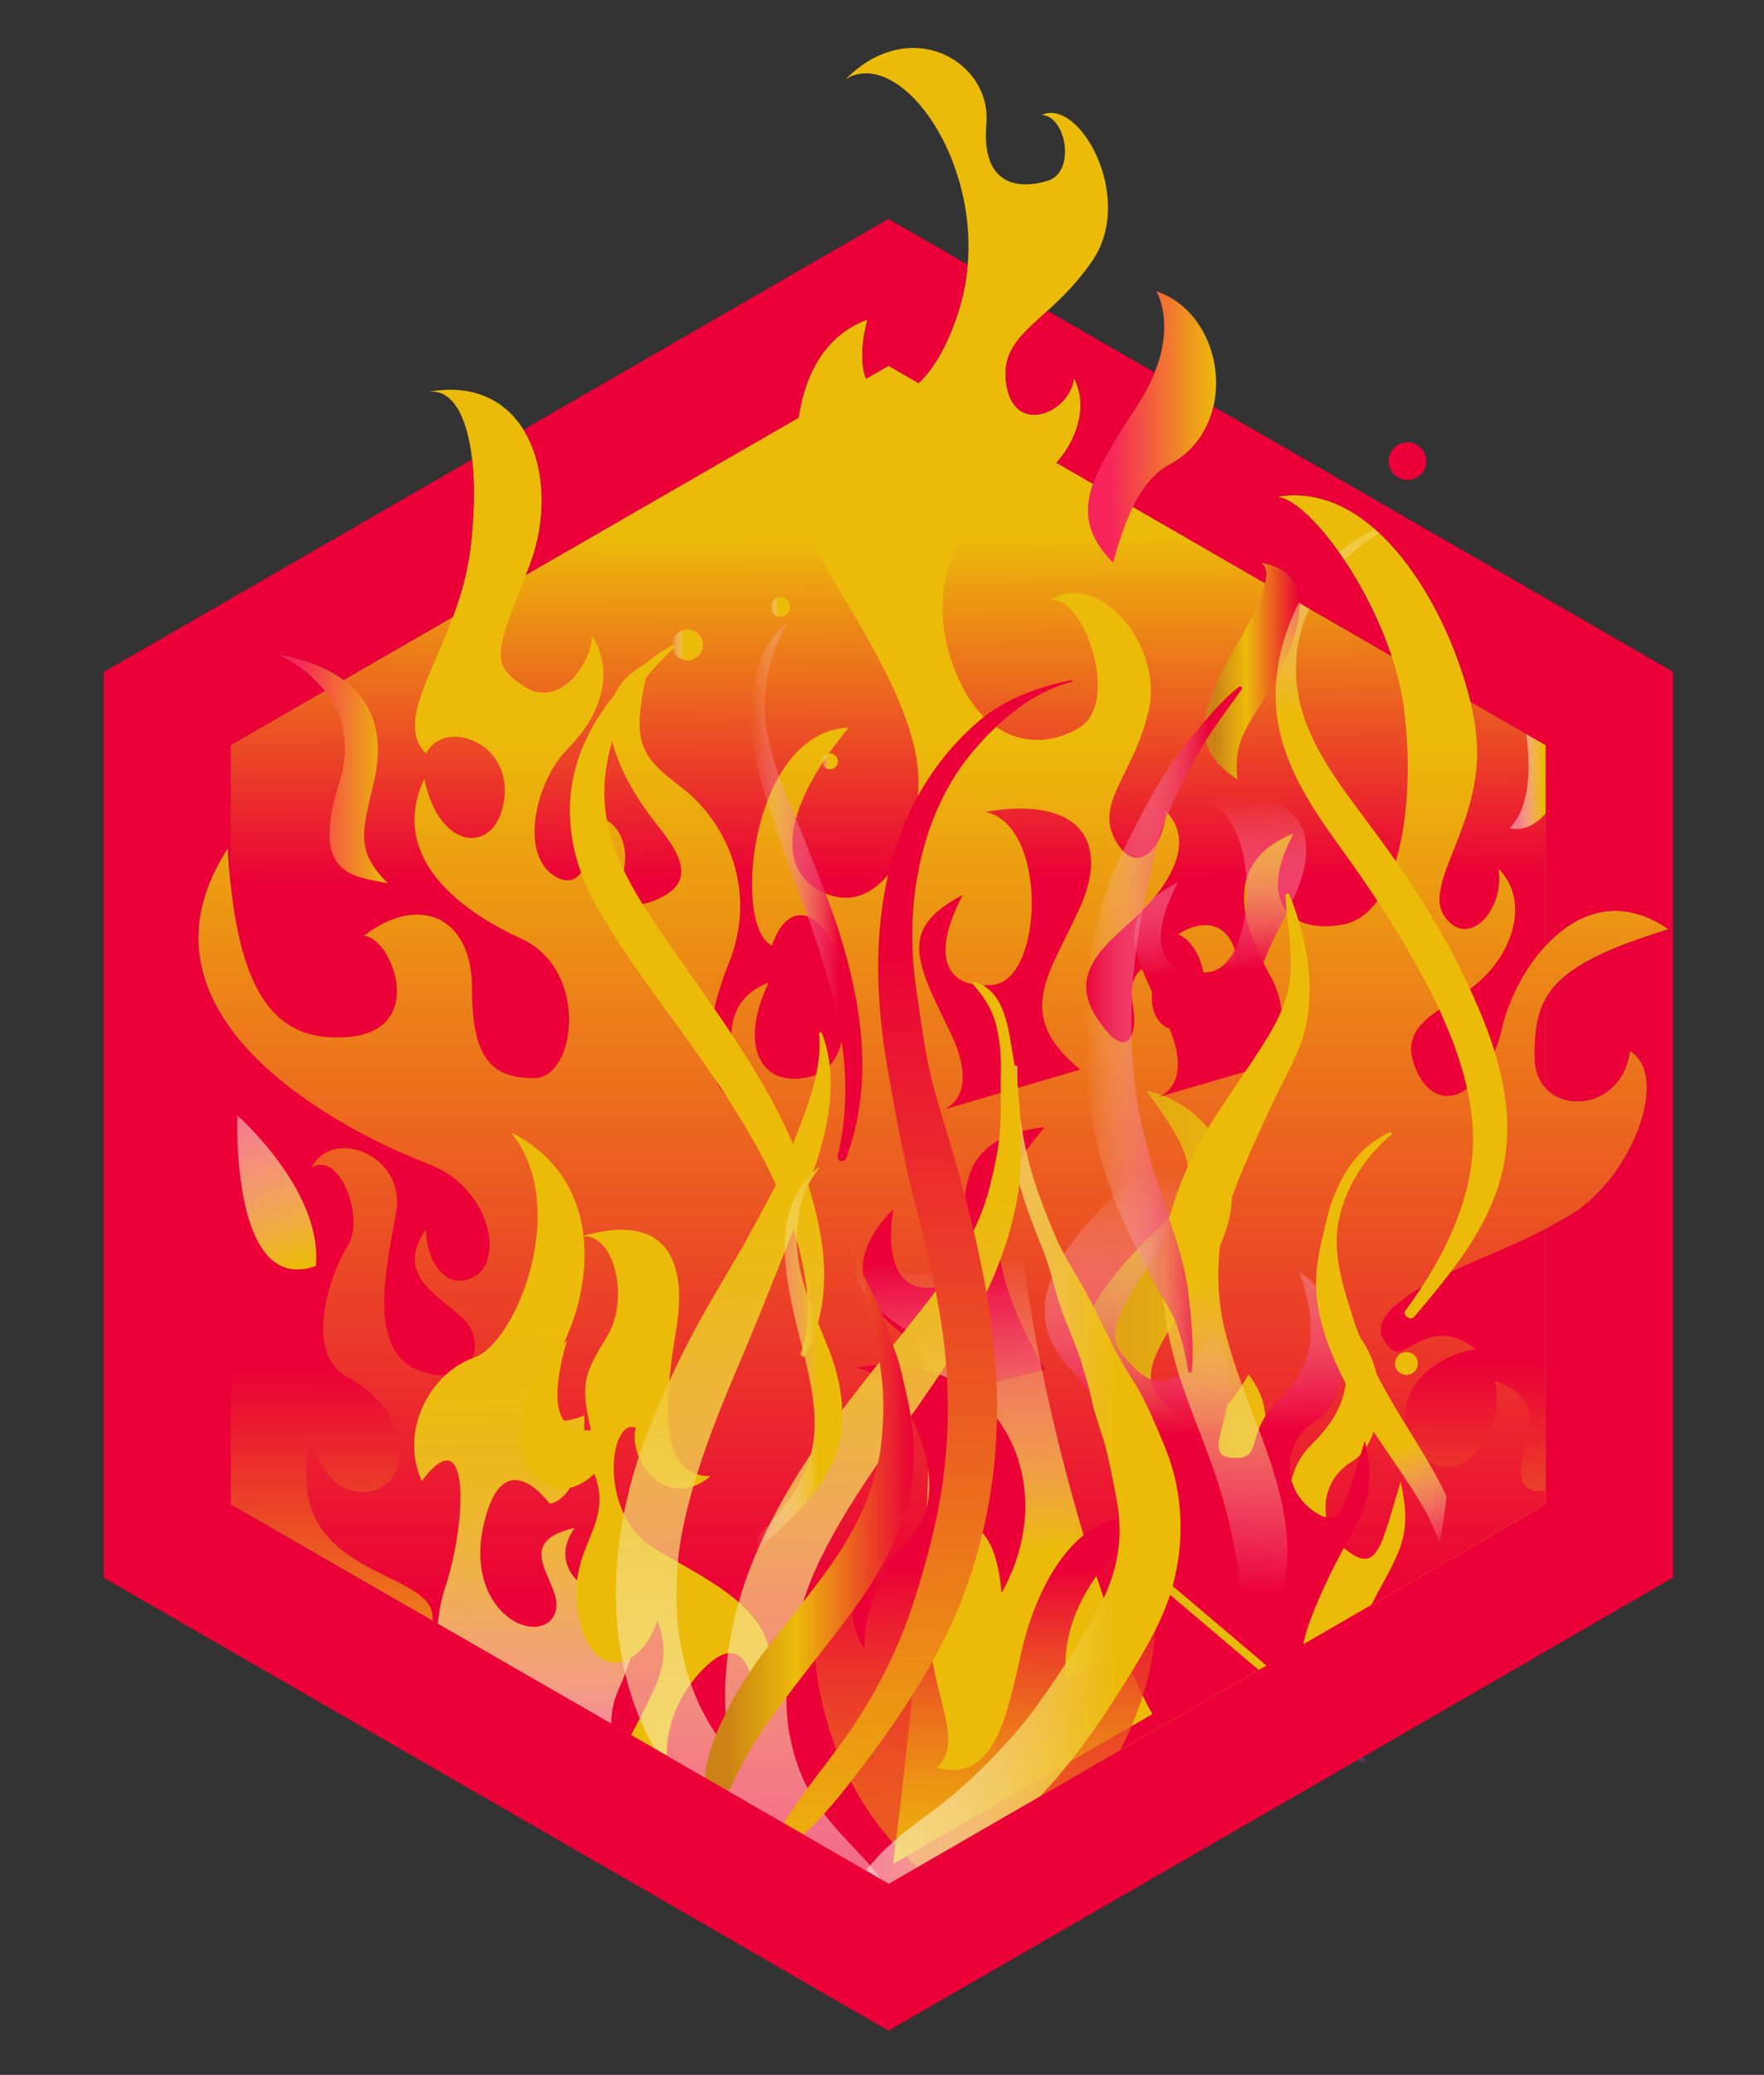 <?xml version="1.0" encoding="UTF-8"?>
<svg xmlns="http://www.w3.org/2000/svg" width="928.9" height="1092.7" xmlns:xlink="http://www.w3.org/1999/xlink" viewBox="0 0 928.9 1092.7">
  <rect x="0" y="0" width="928.9" height="1092.7" fill="#333333" stroke="none"/>
  <defs>
    <linearGradient id="linear-gradient" x1="469.9" y1="953.77" x2="465.81" y2="282.17" gradientUnits="userSpaceOnUse">
      <stop offset=".05" stop-color="#ecbb0a"/>
      <stop offset=".35" stop-color="#eb0037"/>
      <stop offset=".73" stop-color="#eb0037"/>
      <stop offset="1" stop-color="#ecbb0a"/>
    </linearGradient>
    <linearGradient id="linear-gradient-2" x1="491.6" y1="27.86" x2="491.6" y2="843.95" gradientUnits="userSpaceOnUse">
      <stop offset=".11" stop-color="#ecbb0a"/>
      <stop offset=".44" stop-color="#ecbb0a"/>
      <stop offset="1" stop-color="#eb0037"/>
    </linearGradient>
    <linearGradient id="linear-gradient-3" x1="203.77" y1="854.67" x2="203.85" y2="852.39" gradientUnits="userSpaceOnUse">
      <stop offset="0" stop-color="#9007ef"/>
      <stop offset="1" stop-color="#5500d3"/>
    </linearGradient>
    <linearGradient id="linear-gradient-4" x1="205.3" y1="812.66" x2="878.72" y2="812.66" gradientUnits="userSpaceOnUse">
      <stop offset=".17" stop-color="#a3ea2a" stop-opacity="0"/>
      <stop offset=".17" stop-color="#a3e929" stop-opacity="0"/>
      <stop offset=".32" stop-color="#bcd91e" stop-opacity=".35"/>
      <stop offset=".45" stop-color="#d1cc15" stop-opacity=".63"/>
      <stop offset=".56" stop-color="#dfc20f" stop-opacity=".83"/>
      <stop offset=".65" stop-color="#e8bd0b" stop-opacity=".95"/>
      <stop offset=".69" stop-color="#ecbb0a"/>
    </linearGradient>
    <linearGradient id="linear-gradient-5" x1="716.47" y1="917.17" x2="717.01" y2="929.25" gradientUnits="userSpaceOnUse">
      <stop offset="0" stop-color="#ffbdd9"/>
      <stop offset="1" stop-color="#b35cf4" stop-opacity="0"/>
    </linearGradient>
    <linearGradient id="linear-gradient-6" x1="627.62" y1="555.7" x2="638.94" y2="807.42" gradientUnits="userSpaceOnUse">
      <stop offset=".24" stop-color="#fff" stop-opacity="0"/>
      <stop offset=".79" stop-color="#eb0037"/>
    </linearGradient>
    <linearGradient id="linear-gradient-7" x1="519.25" y1="593.34" x2="532" y2="876.88" gradientUnits="userSpaceOnUse">
      <stop offset=".24" stop-color="#fff" stop-opacity="0"/>
      <stop offset=".79" stop-color="#ecbb0a"/>
    </linearGradient>
    <linearGradient id="linear-gradient-8" x1="640.43" y1="421.74" x2="645.55" y2="535.41" gradientUnits="userSpaceOnUse">
      <stop offset="0" stop-color="#fff" stop-opacity="0"/>
      <stop offset=".79" stop-color="#eb0037"/>
    </linearGradient>
    <linearGradient id="linear-gradient-9" x1="634.31" y1="353.38" x2="684.32" y2="353.38" gradientUnits="userSpaceOnUse">
      <stop offset=".11" stop-color="#cc8215"/>
      <stop offset=".44" stop-color="#ecbb0a"/>
      <stop offset="1" stop-color="#eb0037"/>
    </linearGradient>
    <linearGradient id="linear-gradient-10" x1="662.55" y1="296.23" x2="663.24" y2="296.23" xlink:href="#linear-gradient-3"/>
    <linearGradient id="linear-gradient-11" x1="572.89" y1="224.84" x2="640.38" y2="224.84" gradientUnits="userSpaceOnUse">
      <stop offset=".17" stop-color="#f7235b"/>
      <stop offset="1" stop-color="#ecbb0a"/>
    </linearGradient>
    <linearGradient id="linear-gradient-12" x1="794.92" y1="403.37" x2="824.39" y2="403.37" gradientUnits="userSpaceOnUse">
      <stop offset=".17" stop-color="#ffe1ea" stop-opacity=".5"/>
      <stop offset=".58" stop-color="#ecbb0a"/>
    </linearGradient>
    <linearGradient id="linear-gradient-13" x1="146.27" y1="404.89" x2="204.23" y2="404.89" xlink:href="#linear-gradient-11"/>
    <linearGradient id="linear-gradient-14" x1="106.39" y1="161.8" x2="194.64" y2="371.03" gradientTransform="translate(0 384)" xlink:href="#linear-gradient-12"/>
    <linearGradient id="linear-gradient-15" x1="279.97" y1="957.95" x2="283.36" y2="575.88" gradientUnits="userSpaceOnUse">
      <stop offset=".09" stop-color="#fff" stop-opacity=".5"/>
      <stop offset=".12" stop-color="#fcf7e3" stop-opacity=".56"/>
      <stop offset=".19" stop-color="#f7e4a0" stop-opacity=".69"/>
      <stop offset=".28" stop-color="#f3d569" stop-opacity=".8"/>
      <stop offset=".37" stop-color="#f0c93f" stop-opacity=".89"/>
      <stop offset=".47" stop-color="#edc120" stop-opacity=".95"/>
      <stop offset=".59" stop-color="#ecbc0f" stop-opacity=".99"/>
      <stop offset=".79" stop-color="#ecbb0a"/>
    </linearGradient>
    <linearGradient id="linear-gradient-16" x1="333.18" y1="-465.89" x2="341.72" y2="768.18" gradientTransform="translate(0 384)" gradientUnits="userSpaceOnUse">
      <stop offset="0" stop-color="#fff" stop-opacity="0"/>
      <stop offset=".38" stop-color="#ecbb0a"/>
    </linearGradient>
    <linearGradient id="linear-gradient-17" x1="517.27" y1="993" x2="518.99" y2="781.74" gradientUnits="userSpaceOnUse">
      <stop offset="0" stop-color="#ecbb0a" stop-opacity=".5"/>
      <stop offset=".79" stop-color="#eb0037"/>
    </linearGradient>
    <linearGradient id="linear-gradient-18" x1="821.34" y1="-449.92" x2="829.88" y2="784.14" gradientTransform="translate(0 384)" xlink:href="#linear-gradient-3"/>
    <linearGradient id="linear-gradient-19" x1="750.57" y1="-449.43" x2="759.11" y2="784.63" gradientTransform="translate(0 384)" xlink:href="#linear-gradient-3"/>
    <linearGradient id="linear-gradient-20" x1="353.93" y1="339.65" x2="370.13" y2="339.65" gradientTransform="matrix(1,0,0,1,0,0)" xlink:href="#linear-gradient-16"/>
    <linearGradient id="linear-gradient-21" x1="405.73" y1="319.65" x2="416.13" y2="319.65" gradientTransform="matrix(1,0,0,1,0,0)" xlink:href="#linear-gradient-16"/>
    <linearGradient id="linear-gradient-22" x1="432.83" y1="400.95" x2="441.23" y2="400.95" gradientTransform="matrix(1,0,0,1,0,0)" xlink:href="#linear-gradient-16"/>
    <linearGradient id="linear-gradient-23" x1="448.94" y1="779.98" x2="621.67" y2="779.98" gradientUnits="userSpaceOnUse">
      <stop offset="0" stop-color="#fff" stop-opacity=".5"/>
      <stop offset=".8" stop-color="#ecbb0a"/>
    </linearGradient>
    <linearGradient id="linear-gradient-24" x1="421.5" y1="1015.99" x2="418.55" y2="461.76" gradientUnits="userSpaceOnUse">
      <stop offset=".04" stop-color="#fff" stop-opacity=".4"/>
      <stop offset=".23" stop-color="#f8e6a8" stop-opacity=".61"/>
      <stop offset=".44" stop-color="#f1cf52" stop-opacity=".82"/>
      <stop offset=".6" stop-color="#edc01d" stop-opacity=".95"/>
      <stop offset=".69" stop-color="#ecbb0a"/>
    </linearGradient>
    <linearGradient id="linear-gradient-25" x1="639.35" y1="837.97" x2="664.86" y2="407.93" gradientUnits="userSpaceOnUse">
      <stop offset="0" stop-color="#fff" stop-opacity="0"/>
      <stop offset=".38" stop-color="#ecbb0a"/>
    </linearGradient>
    <linearGradient id="linear-gradient-26" x1="779.85" y1="810.3" x2="720.59" y2="663.46" xlink:href="#linear-gradient-25"/>
    <linearGradient id="linear-gradient-27" x1="482.55" y1="1002.65" x2="482.55" y2="362.74" gradientUnits="userSpaceOnUse">
      <stop offset="0" stop-color="#ecbb0a"/>
      <stop offset=".79" stop-color="#eb0037"/>
    </linearGradient>
    <linearGradient id="linear-gradient-28" x1="395.33" y1="86.29" x2="454.08" y2="86.29" gradientTransform="translate(0 384)" xlink:href="#linear-gradient-8"/>
    <linearGradient id="linear-gradient-29" x1="692.7" y1="251.25" x2="747.62" y2="563.39" xlink:href="#linear-gradient-25"/>
    <linearGradient id="linear-gradient-30" x1="383.43" y1="337.9" x2="443.64" y2="337.9" gradientTransform="translate(0 384)" xlink:href="#linear-gradient-7"/>
    <linearGradient id="linear-gradient-31" x1="370.36" y1="428.87" x2="481.09" y2="428.87" gradientTransform="translate(0 384)" xlink:href="#linear-gradient-9"/>
    <linearGradient id="linear-gradient-32" x1="570.97" y1="158.26" x2="654.14" y2="158.26" gradientTransform="translate(0 384)" xlink:href="#linear-gradient-8"/>
  </defs>
  <g id="Layer_1" data-name="Layer 1">
    <g id="Layer_1-2" data-name="Layer 1">
      <g id="Layer_4" data-name="Layer 4">
        <polygon points="491.8 161 100.4 366.2 100.4 792 482.8 1022 856.5 801.6 847.5 373.2 491.8 161" style="fill: #2f4a8b;"/>
      </g>
    </g>
    <path d="m707.4,820.71c1.2,2.3,2.2,3.6,2.9,4.4,5.1-2.8,10.3-9.1,12.7-12.1.7-.8,1.3-1.7,2-2.5l-17.6,10.2Z" style="fill: #10204b;"/>
    <path d="m572.9,904.21c-.8,1.3-1.7,2.7-2.5,4.1,3,1,5.6,3.3,6.9,6.5.7,1.5,1,3.1,1,4.7,3.6-5.8,7.8-11,12.9-15.8,7.4-8.7,14.3-18.5,20.9-28l-32.9,19c-2,3-4.2,6.1-6.3,9.5Z" style="fill: #10204b;"/>
    <path d="m360.5,897.11l-32.8-19c6.1,8.7,12.4,17.6,19.2,25.5,2.7,2.5,5.2,5.2,7.4,8l6.2,3.7c.1-.2.2-.4.2-.6,1.3-3.1,3.9-5.4,6.9-6.5-.8-1.4-1.6-2.8-2.5-4.1-1.5-2.4-3-4.7-4.6-7Z" style="fill: #10204b;"/>
    <path d="m227.9,825.21c.6-.7,1.3-1.7,2.2-3.3l-14.8-8.5c2.5,2.9,7.7,9.1,12.6,11.8Z" style="fill: #10204b;"/>
    <polygon points="813.9 392.5 813.9 792.2 786.6 808 724.9 843.6 707.4 853.7 678.2 870.6 675.5 872.2 612.3 908.7 579.4 927.7 470.3 990.7 468.4 991.8 468 992 360.7 930.1 327.9 911.1 262 873.2 259.3 871.6 230.1 854.8 215.3 846.3 153.3 810.5 121.5 792.2 121.5 392.5 235.3 326.8 271.6 305.9 467.9 192.7 665.8 307 702.1 327.9 813.9 392.5" style="fill: #a3ea2a;"/>
    <polygon points="813.9 392.5 813.9 792.2 786.6 808 724.9 843.6 707.4 853.7 678.2 870.6 675.5 872.2 612.3 908.7 579.4 927.7 470.3 990.7 468.4 991.8 468 992 360.7 930.1 327.9 911.1 262 873.2 259.3 871.6 230.1 854.8 215.3 846.3 153.3 810.5 121.5 792.2 121.5 392.5 235.3 326.8 271.6 305.9 467.9 192.7 665.8 307 702.1 327.9 813.9 392.5" style="fill: url(#linear-gradient);"/>
  </g>
  <g id="Layer_8" data-name="Layer 8">
    <path d="m858.33,553.49c-3.73,27.25-31.98,33.04-44.43,19.53-3.59-3.89-5.87-9.38-5.87-16.43,0-12.13.99-22,5.87-30.67,7.78-13.84,25.47-24.6,64.83-36.53-26.17-17.96-48.88-8.59-64.83,8.67-11.84,12.82-19.95,29.98-22.97,43.53-7.1,31.8-32.7,49.3-45,22.3-12.31-27.1,18-31.8,35.6-49.4,17.5-17.6,22.3-42.3,7.59-57,3.4,21.9-16.1,42.8-28.4,25.2-12.3-17.6,21.8-49.8,16.6-96.3-.56-5.14-1.57-10.78-2.98-16.75-11.38-48.04-49.52-116.86-101.82-108.05,15.93,1.88,46.33,41.85,60.31,84.07,3.14,9.46,5.45,19.04,6.59,28.33,6.2,50.7-2.8,106.7-31.59,112.8-28.9,5.7-46-12.3-26.6-47.9-44.6,18-20.8,58.8-10.9,77.8,9.9,19,3.7,49.3-14.3,46-18-3.4-12.9-16.6-6.2-40.8,6.6-24.2-6.6-44.2-29.4-29.9,18.4,8.5,18.4,48,2.3,50.3-16.11,2.4-21.7-18.9-9.9-36-15.6,1.9-18.4,10.4-16.1,24.2,2.39,13.7-2.81,30.8-19.4,5.2-16.71-25.6,9.9-41.7,23.7-55.5,13.7-13.7,29.2-36.7,12.8-53.1,0,16.6-14.3,36.5-26.1,16.1-11.81-20.4,9-34.2,17.1-68.8,8.09-34.7-26.5-74.5-51.71-58.4,18-2.4,36.61,53.6,15.71,66.9-20.91,13.2-51.71,9.5-66.91-32.3-15.2-41.7,1.91-78.7,31.8-91.1,9.3-3.86,16.85-9.41,22.53-15.76,12.61-14.08,16.09-32.14,9.27-44.54-1.9,18-31.3,30.9-35.6,3.3-2.79-17.91,7.81-26.17,21.68-38.83,7.51-6.86,15.99-15.01,23.82-26.67,22.41-33.2-7.09-85.9-27-76.4,12.8,0,18.5,29.9,3.3,34.6s-35.1,2.8-32.3-29.9c2.9-32.7-39.8-57.9-74-23.7,27.6-16.52,69.14,38.8,64.18,97.83-.59,7.07-1.85,14.2-3.88,21.27-5.79,20.11-13.92,33.61-22.02,41.14-11.59,10.78-23.13,9.37-27.66-2.29-2.7-6.93-2.93-17.48.78-31.25-22.4,8.18-32.93,28.87-36.23,51.69-3.99,27.4,2.45,57.86,11.23,73.41,16.1,28.5,46.41,72.7,51.2,108.7,4.8,36.1-17.6,79.2-46,69.3-28.5-9.9-27.1-43.6,9.9-88.2-51.8,1.9-61.69,104.9-40.4,114.8,9-27.6,30.81-17.1,35.6,12.8,4.81,30,3.9,53.7-19.39,57-23.21,3.3-33.21-18.5-18-50.3-26.6,9.9-24.2,40.3-4.3,66.9-31.81-2.3-32.31-38.4-16.6-77.3,15.6-38.9-1.9-74.9-25.1-92.5-23.21-17.6-26.61-24.7-16.71-66-41.2,19.4-11.8,66.4,4.8,86.8,16.6,20.3,15.2,30.8,0,37.9-15.2,7.1-20.8,1.3-18-17.1,2.8-18.5-10.9-31.8-25.2-23.7,11.9,7.1,5.7,40.8-12.3,28.4s-8.8-50.1,7.6-66.5c16.3-16.4,25.6-38.9,12.8-59.8,0,15.2-17.5,38.8-35.6,27-17.57-11.46-15.82-16.79.78-58.74.49-1.25,1-2.54,1.52-3.86,9.91-25.06,9.06-53.73-2.76-72.7-9.62-15.46-26.54-24.47-50.84-19.8,12.81-2.37,21.11,11.75,23.79,35.42,1.5,13.29,1.24,29.59-.99,47.68-1.56,12.65-5.08,24.47-9.15,35.39-12.09,32.42-29.03,56.93-14.15,71.81,9.5-18.5,44.6-6.6,41.3,23.3-3.29,30-34.09,29.5-42.2-9.9-18,38.5,14.31,67.4,50.81,84,36.5,16.6,29,73.6,7.1,73.6s-32.8-9.5-32.8-47.4-28.11-49.8-57-27.5c14.2,0,34.09,48.9-7.11,53.1-37.38,3.81-56.48-20.05-62.92-79.8-.66-6.09-1.18-12.55-1.58-19.4-24.05,37.12-17.29,69.11,1.58,94.94,28.36,38.8,84.09,63.67,103.72,71.06,32.7,12.3,40.4,50.3,24.9,59.3-15.4,9-25.8-8.6-25.8-24.7-17.1,24.6,7.1,34.6,19.9,47.4,12.7,12.7,4.7,37.4-23.3,27-28-10.4-17.5-53.6-12.3-83.5,5.2-30-33.7-45.1-44.6-23.3,14.7-9.5,28.5,26.6,19,41.3-9.4,14.8-23.7,57,.5,69.3,24.1,12.3,34.8,41,21.3,54.5-13.5,13.6-39.4,2.4-39.4-27-22.8,76.4,57.8,72.1,62.1,96.3.27,1.57.4,2.95.41,4.16l2.17,1.25,29.2,16.8,2.7,1.6,65.9,37.9,32.8,19,107.3,61.9.4-.2,1.9-1.1,109.1-63,32.9-19,50.6-29.23-54.57-46.28c21.59-27.5,1.89-58.7-27.71-92.8-29.6-34.1,3.5-67.9,28.8-93.2,25.3-25.3,19.6-37.7-6-73,11.7,2.1,43.7,15,45.2,55.2s-55.5,82.9-39.9,104c15.61,21,29.5,24.2,48.7-9.6,24.2,30.2-9.5,63,8.91,65.5,18.4,2.5,8.1-12.3,23.9-28.1,15.8-15.9,26-32.4,12.8-69.7,32.4,22.1,26.7,67.5,8.9,78.2-17.8,10.7-18.5,34.9-2.5,47,16,12.1,17.8-2.1,28.1-36.3,6.81,30.13-1.46,37.5-15.44,64.83l2.81-1.62,61.7-35.6,27.3-15.8v-7.29c-9.15,2.02-15.16-3.31-12.48-16.02,4.2-20.5,10.41-31.9-14.3-41.8,6.6,26.6-18.5,59.3-38.4,39.4-20-20-4.8-50.3,28.4-56-24.19-19-37.29,7.3-44.59,0-7.3-7.3-10.4-15.6,11.4-29.9,18.85-12.22,43.26-19.55,69.97-33.48,4.32-2.25,8.7-4.67,13.13-7.32,31.8-18.9,53.09-73,31.3-86.3Zm-308.21,167.7l-53.6,14.3s14.1-12.8-11-26.6c-25.1-13.8-47.6-39.6-15.1-72.1-5.2,33.2,7,47.9,30.1,38.9,23.1-9-20.1-74.5,49.6-82.1-28.89,33.7-36.5,63.5,0,127.6Zm18.8-243.8c-15.5,35.1-36.2,56.5,0,85.9l-72.63,21.22c2.45-.81,20.34-8.04,3.53-42.12-18-36.5-26.5-53.6,7.2-71.1-15.69,29.4-11.4,49.8,15.6,47.4,27-2.3,29.41-84.5-3.79-91.1,48.9-8.5,65.7,14.7,50.09,49.8Z" style="fill: url(#linear-gradient-2);"/>
    <path d="m202.32,852.19s1.05.96,2.98,2.73c-1.82-1.28-2.98-2.35-2.98-2.73Z" style="fill: url(#linear-gradient-3);"/>
    <path d="m863.02,718.19c15.2,22.3,16.8,54.3-6.7,77.8s-65.5,24.7-82.1,70.2c-6.93,18.99-32.05,39.84-58.97,57.68-.73.48-1.47.96-2.21,1.44-36.95,24.18-76.42,42.48-76.42,42.48,0,0-134,80.3-143,83.2-9,2.8-94.89-37.4-111-42.7-14.81-4.78-155.03-132.94-177.32-153.37,6.77,4.74,22.71,12.41,22.63-1.37l2.17,1.25,29.2,16.8,2.7,1.6,65.9,37.9,32.8,19,107.3,61.9.4-.2,1.9-1.1,109.1-63,32.9-19,50.6-29.23-54.57-46.28c21.59-27.5,1.89-58.7-27.71-92.8-29.6-34.1,3.5-67.9,28.8-93.2,25.3-25.3,19.6-37.7-6-73,11.7,2.1,43.7,15,45.2,55.2s-55.5,82.9-39.9,104c15.61,21,29.5,24.2,48.7-9.6,24.2,30.2-9.5,63,8.91,65.5,18.4,2.5,8.1-12.3,23.9-28.1,15.8-15.9,26-32.4,12.8-69.7,32.4,22.1,26.7,67.5,8.9,78.2-17.8,10.7-18.5,34.9-2.5,47,16,12.1,17.8-2.1,28.1-36.3,6.81,30.13-1.46,37.5-15.44,64.83l2.81-1.62,61.7-35.6,27.3-15.8v-7.29c5.54-1.21,12.22-5.12,18.82-11.72,17.6-17.6,10.4-39.9-7.6-63.1-18-23.3,11.8-83.1,53.6-68.8-39.4,27-30.9,54.5-15.7,76.9Z" style="fill: url(#linear-gradient-4);"/>
    <path d="m717.22,925.54l8.9,7.55c0,.55-5.73-.94-11.39-6.11-.56-.52-1.13-1.08-1.69-1.67-2.01-2.14-3.93-4.77-5.5-7.98l7.71,6.54,1.97,1.67Z" style="fill: url(#linear-gradient-5);"/>
    <path d="m703.25,823.51c-3.66,7.14-7.7,15.64-11.97,26.27-8.75,21.69-7.24,36.31-2.58,45.84l-44.64-37.86-54.57-46.28c21.59-27.5,1.89-58.7-27.71-92.8-29.6-34.1,3.5-67.9,28.8-93.2,25.3-25.3,19.6-37.7-6-73,11.7,2.1,43.7,15,45.2,55.2s-55.5,82.9-39.9,104c15.61,21,29.5,24.2,48.7-9.6,24.2,30.2-9.5,63,8.91,65.5,18.4,2.5,8.1-12.3,23.9-28.1,15.8-15.9,26-32.4,12.8-69.7,32.4,22.1,26.7,67.5,8.9,78.2-17.8,10.7-18.5,34.9-2.5,47,16,12.1,17.8-2.1,28.1-36.3,6.81,30.13-1.46,37.5-15.44,64.83Z" style="fill: url(#linear-gradient-6);"/>
    <path d="m606.85,902.69l-136.53,78.84s34.7-265.92,9.6-279.72c-25.1-13.8-47.6-39.6-15.1-72.1-5.2,33.2,7,47.9,30.1,38.9,23.1-9-20.1-74.5,49.6-82.1-28.89,33.7,25.82,252.08,62.32,316.18Z" style="fill: url(#linear-gradient-7);"/>
    <path d="m682.23,470.72c-15.5,35.1-36.2,56.5,0,85.9l-72.63,21.22c2.45-.81,20.34-8.04,3.53-42.12-18-36.5-26.5-53.6,7.2-71.1-15.69,29.4-11.4,49.8,15.6,47.4,27-2.3,29.41-84.5-3.79-91.1,48.9-8.5,65.7,14.7,50.09,49.8Z" style="fill: url(#linear-gradient-8);"/>
    <path d="m666.72,366.39c-10.3,16.7-17.39,24.7-15.1,44.1-20.4-13.7-25.6-28.4,0-71.6,9.2-15.52,13.2-25.39,14.54-31.68,1.88-8.78-1.4-10.56-2.92-10.93,14.66,1.88,20.61,10.15,21.05,21.36.55,13.9-7.34,32.32-17.57,48.75Z" style="fill: url(#linear-gradient-9);"/>
    <path d="m663.24,296.28c-.23-.03-.46-.06-.69-.09.08,0,.34.01.69.09Z" style="fill: url(#linear-gradient-10);"/>
    <path d="m638.97,214.08c-2.89,12.44-10.34,23.74-22.94,30.51-8.65,4.61-14.79,12.82-19.47,22.42-4.49,9.16-7.65,19.56-10.44,29.28-14.06-14.12-15.65-27-10.61-41.44,4.38-12.57,13.8-26.31,24.41-43.06,3.49-5.53,6.13-10.74,8.08-15.59,10.82-26.82.92-42.81.92-42.81,24.21,8.18,35.67,36.59,30.05,60.69Z" style="fill: url(#linear-gradient-11);"/>
    <path d="m800.62,370.19s12.8,47.4-5.7,66c29.4,6.1,45.6-66,5.7-66Z" style="fill: url(#linear-gradient-12);"/>
    <path d="m204.23,465.19c-18-3.8-41.21-3.8-25.61-52.7,6.94-21.73.98-37.63-7.64-48.56-10.76-13.67-25.66-19.56-24.66-19.34,15.3,2.77,26.59,7.52,34.69,13.55,18.27,13.61,20.4,33.78,16.11,52.55-6.2,27-10.5,36.9,7.11,54.5Z" style="fill: url(#linear-gradient-13);"/>
    <path d="m125.02,587.49s-3.8,95.4,41.3,79.2c3.7-39.8-41.3-79.2-41.3-79.2Z" style="fill: url(#linear-gradient-14);"/>
    <path d="m237.23,919.95c0,1.9-14.3-49.8-2.8-84,11.4-34.2,13.5-90.6-12.3-56-12.3-27,5.2-57.4,27.5-65,22.3-7.6,51.2-80.2,19.4-118.6,52.7,26.6,42.2,88.2,23.7,118.6-18.5,30.4-3.5,38.4,15,30.4,0,46-18.4,46.5-18.4,46.5,0,0-24.2-34.2-34.6,10.9-10.4,45.1,26.6,64,36.5,48.9,9.9-15.2-26.1-38.4,11.4-47-12.8,18,1.4,32.3,18,37.4,16.6,5.2,17.6,19.9,5.2,47.4-12.3,27.5,7.1,50.8,17.1,60.7,9.9,9.9-81.1-15.2-84-15.2" style="fill: url(#linear-gradient-15);"/>
    <path d="m341.96,981.53s-31.3-25.6-12.8-61.7c18.5-36,24.7-44.1,17.1-66.5-9.5,28-35.6,32.3-41.8-3.3-6.2-35.6,19.4-46,8.5-74-27.7,27.7-65.8-22.8-14.4-70.2-14,48.9,4.8,47.4,12.7,47.4-6.4-26.1-2.6-30.9,8.9-50.3,11.4-19.4,3.3-54.5-14.3-51.7,46-13.8,56,13.8,50.3,48.4-5.7,34.6-10.9,77.8,18,77.8-23.3,19-43.6-8.1-39.4-25.6-13.8-5.2-19.9,44.3,8.5,62.7,28.4,18.4,81.1,37,55.5,84.3-2.3-17.6-7.4-41.1-28.4-19.9-21.1,21.1-31.8,61.7,5.2,91.6s9.9,32.3,9.9,32.3l-43.5-21.3Z" style="fill: url(#linear-gradient-16);"/>
    <path d="m504.1,997.59c0,1.9-53.9-27-70.9-99.7-17-72.6,17.2-86.8,24.3-94-19,44.1-2.3,64.5-2.3,64.5,0,0-1.4-33.2,24.2-58.8,25.6-25.6-3.3-87.3-28.9-89.2,67.9-13.3,112.4,55,76.9,118.6-2.3-26.1-9-30.9-15.2-37-6.2-6.2-27,13.3-23.7,54.1s19.4,60.3,4.8,75c29.9,7.6,36.5-25.2,44.6-61.2s30.9-79.2,68.8-69.3c-54.5,41.3-45,83.1-45,83.1,0,0,35.6-9.9,41.8-46,18,28-19,117.2-58.8,136.2-40.1,18.9-40.6,23.7-40.6,23.7Z" style="fill: url(#linear-gradient-17);"/>
    <circle cx="824.23" cy="351.05" r="6.2" style="fill: url(#linear-gradient-18);"/>
    <circle cx="753.03" cy="289.85" r="4.3" style="fill: url(#linear-gradient-19);"/>
    <circle cx="741.13" cy="242.85" r="9.9" style="fill: #eb0037;"/>
    <circle cx="362.03" cy="339.65" r="8.1" style="fill: url(#linear-gradient-20);"/>
    <circle cx="410.93" cy="319.65" r="5.2" style="fill: url(#linear-gradient-21);"/>
    <circle cx="437.03" cy="400.95" r="4.2" style="fill: url(#linear-gradient-22);"/>
    <circle cx="740.63" cy="718.05" r="6" style="fill: #ecbb0a;"/>
    <path d="m617.43,773.55c-2.5-8.7-6.3-17.1-9.9-25.4-3.7-8.6-7.7-16.4-12.8-24.2-9.8-15.2-16.1-32-25.2-47.5-5.1-8.8-10.4-17.2-14.3-26.6-4-9.5-7.8-19.2-10.9-29-5.9-18.9-8.9-39.2-8.6-58.9,0-1-1.4-1.2-1.7-.2-2.3,7.5-4.1,15.5-3.8,23.5.3,8.1,1.4,16.2,3,24,3.5,16.8,9.4,32.9,15.9,48.8,3.4,8.3,5.3,17.2,7.9,25.8,2.6,8.6,6.2,16.7,9.4,25,3,7.7,5.4,15.8,7.4,23.8,1.1,4.4,1.8,8.7,3.3,13.1,1.3,4.2,2.7,8.4,4,12.6,2.4,8.2,4,16.3,5.6,24.7,1.7,8.6,2.7,13.2,2.8,22.1.2,15.1-3.9,28.2-10.8,41.4-7.7,14.6-16.7,28.6-26,42.2-2.3,3.4-4.7,6.8-7.1,10.1-1.3,1.8-2.6,3.5-3.9,5.2-1.1,1.4-.3.4-.1.1-.7.9-1.4,1.8-2.1,2.6-4.9,6.1-10.1,11.9-15.5,17.5-5.7,6-11.8,11.8-18.1,17.4-3.1,2.8-6.3,5.5-9.6,8.1-.6.5-1.3,1.1-2,1.6-.4.3-.6.5-.9.7-.1.1-.3.2-.6.4-1.6,1.2-3.1,2.3-4.7,3.5-7.9,5.7-14,10.4-21.6,17.5-6.1,5.7-10.9,12.3-16.5,18.4-2.3,2.4-.8,7.2,2.9,7,7.6-.4,15.2-.5,22.5-2.4,8.1-2.1,15.9-5.5,23.1-9.7,13.9-8.2,26.8-19.3,38.7-30.3,24.7-23.1,43.8-51.2,61.1-80,8.8-14.6,17.2-30.3,20.6-47.2,4.1-18.1,3.6-37.9-1.5-55.7Z" style="fill: url(#linear-gradient-23);"/>
    <path d="m537.26,590.57c-.3-11.1-1.6-21.6-3.5-32.4-2.5-14.1-3.9-36.5-20.6-41.1-.9-.2-1.3.8-.8,1.3,5.4,6,9.7,12.5,11.9,20.3,2.3,8.4,3,17.2,2.8,25.9-.3,9.9.2,19.8-.4,29.7-.6,10.1-2.9,20.3-5.3,30.1-4.7,19.2-14.5,36.5-26.2,52.3-11.2,15-23.1,29.5-34.8,44.1-24.9,31.3-48.6,63.8-63.8,101.1-12.9,31.6-18.9,68.1-11.6,101.9-.4-.4-.7-.9-1.1-1.2-2.6-3.2-3.5-4.3-6.1-8.2-2.3-3.5-4.5-7-6.5-10.7-6.9-12.6-11.7-27.9-13.9-44,.1.4-.4-3.3-.4-3.8-.2-2-.4-3.9-.4-5.9-.2-4.3-.4-8.4-.3-12.7.1-4,.2-7.9.5-11.8.1-2,.4-4,.5-5.9.1-1.1.2-2.3.4-3.3,0-.3.1-.6.1-.8,2.6-17.9,7.7-35.1,13.6-52.1s12.5-32.6,19.4-48.8c7.4-17.4,14.3-34.9,21.3-52.4,2-4.9,4-9.7,5.8-14.7,1.6,4.9,3,9.9,4,14.8,3.6,16.4,5.9,34.4-.2,50.4-.6,1.5,1.8,2.5,2.6,1.1,6.2-12.8,9.4-25.6,9.7-39.9.4-14.3-2.3-28.4-6.1-42.1-.7-2.6-1.4-5-2.2-7.5,2.3-6.7,4.8-13.3,6.7-20.2,5.3-19.6,7.9-40.5.5-59.9-.3-.7-1.6-.7-1.5.2,1.6,19-5.8,37.7-12.6,55-.4,1.1-.8,2.1-1.2,3.1-6.7-15.7-15-30.6-24-45-15-23.9-31.9-46.5-47.7-69.9-15-22.2-28.3-45-27.6-72.6.4-13.5,4.2-27.8,10.1-39.9,6.5-13.1,15.8-23.9,26.6-33.8.8-.7-.2-2-1.1-1.5-21.1,12.1-39.4,33.7-48.1,56.4-10.1,26.7-6.1,54.4,7.4,79.2,13.8,25.1,31.6,48.2,48.3,71.4,16.2,22.6,32.1,46,44.3,71.1,1,2,1.9,4,2.9,6.1l-.6,1.2c-4.5,8.5-9.1,17-13.7,25.5-9,16.4-19.1,32.2-28,48.7-9.1,17-17.2,34.3-24.3,52.2-13.3,33.4-20.6,71.1-16.7,107,2,18.5,6.4,36.2,14.5,53.1,7.6,15.7,18.7,29.6,30.9,42.1,13.5,13.8,29.2,24.5,43.2,37.6,13.3,12.3,26.6,27.4,44.6,32.3,4,1.1,7.2-3.7,4.8-6.9,4.8,1.1,9.9,1.6,14.6.8,3.8-.7,4.1-6.2,1.1-8.1-3.6-2.1-6.1-4-7.9-7.8-1.9-3.9-4.5-7.8-7-11.4-5.5-8.4-12.9-15.2-19.6-22.6-6.9-7.4-11-12.5-16.2-20.9-5.2-8.4-7.2-13.2-9.8-21.8-1.2-4.1-2.2-8.4-3-12.6-.2-1.1-.4-2.1-.5-3.2.1.7.3,2.8-.1-.6-.2-2.2-.4-4.3-.6-6.5-.6-9.1-.2-18.2.9-27.2v-.1c0-.1.1-.4.1-.6.1-1.1.4-2.2.6-3.3.4-1.9.7-3.8,1.1-5.7,1-5,2.3-9.9,3.7-14.7,1.2-4,2.5-8,3.9-12,1.8-4.8,2.9-7.7,4.3-10.9,15.7-35,39.9-65.5,61.3-97,22-32.3,41.4-67.4,46.5-106.6,1.2-11.4.8-22.4.5-33.4Z" style="fill: url(#linear-gradient-24);"/>
    <path d="m679.05,471.3c-.4-1.1-2.3-1.1-2.2.3,1,15.7,4.5,31.1,2,46.9-2.5,15.2-11.6,28.5-19.9,41.1-8.2,12.3-16.9,24.5-24.4,37.2-7.8,13.1-14.1,28-18.2,42.7-8.9,31.6-3.2,63.2,7.5,93.6,5.2,14.6,11.1,28.9,16.1,43.5,5.1,15,8.8,30.1,11.4,45.7,1.3,7.7,1.8,15.7,1.8,23.5,0,8.2-2.6,16.3-5.5,23.9-6.2,16.2-14.2,33-24.6,46.9-1.9,2.6,2.4,5.9,4.5,3.4,9.9-11.8,17.8-25.2,25.9-38.2,7.9-13,17-26.4,21.2-41.1,9.4-32.6-3.4-66.1-15-96.4-5.6-14.7-11.2-29.4-14.9-44.8-3.3-13.6-4-29.2-2.4-42.1,1.8-14.3,6.5-28.5,12.2-41.8,6-14,12.1-27.8,18.9-41.4,4-7.9,8.1-15.7,11.3-24,3.2-8.2,4.4-16.9,4.8-25.6.7-17.7-3.9-37-10.5-53.3Z" style="fill: url(#linear-gradient-25);"/>
    <path d="m757.93,812.75c1.7-8.2,2.9-16.4,3.8-24.7-6.4-13.8-14.9-26.8-22.7-39.6-10.6-17.4-20.4-35-26.6-54.5-5-15.7-10.9-33.9-7.6-50.5,3.5-18,13.9-34.3,27.9-46,.6-.6-.2-1.4-.9-1.1-14.8,6.7-23.8,19.3-29.6,34.1-3,7.7-4.5,15.7-6.4,23.7-1.9,8.2-3.2,16.7-2.7,25.1,1.1,20.8,10.4,40.4,20.3,58.4,10.4,18.7,23.6,35.3,34.5,53.6,4.3,6.8,7.5,14.1,10,21.5Z" style="fill: url(#linear-gradient-26);"/>
    <path d="m564.43,358.15c-17.9,3.6-35.6,10-49.6,22.1-14.3,12.3-26.4,28.2-34.7,45.1-20.6,42-20.8,91.8-12.8,137,4.3,24.7,8.7,49.2,15,73.5,6,23.3,11.8,46.9,14.7,70.9,2.8,23.2,2.8,46.7-.1,69.8-2.8,22.7-8.7,44.9-15.6,66.6-7.9,24.6-19.3,47.4-33.9,68.7-7.6,11-16,21.3-23.8,32.1-7.8,10.7-14.7,21.9-22.6,32.6-2.6,3.5,3,7.7,6,4.7,8.2-8.1,17-15.5,24.9-23.9,8.2-8.7,15.5-18.2,22.6-27.6,14-18.4,27.4-37.9,38.4-58.3,22.5-41.2,32.7-87.5,32.1-134.3-.6-48.9-13.5-97.8-27.5-144.4-3.5-11.6-7-23.1-9.3-35-2.4-12.2-3.8-24.4-5.7-36.7-3.5-23.1-2.8-46.7,2.6-69.4,4.8-20.4,14-40.6,27.7-56.5,13.6-15.9,31.1-30.9,51.6-36.1.5-.5.3-1,0-.9Z" style="fill: url(#linear-gradient-27);"/>
    <path d="m444.13,498.25c-5.5-19-13.1-37.5-20.4-55.9-7.2-18-15.7-35.3-19.4-54.5-4-20.1-.9-40.3,9.4-58.1.3-.4-.4-.9-.7-.6-12.5,10.9-16.9,27.2-17.6,43.3-.9,18.9,4.5,37.4,10.3,55.2,12.4,38.1,29,74.3,36.4,113.9,4,21.8,4.3,45.4-1,67.1-.7,3,3.5,4,4.5,1.2,13.5-36.2,9.2-75.1-1.5-111.6Z" style="fill: url(#linear-gradient-28);"/>
    <path d="m773.53,519.65c-13.6-29.4-31.4-57-50.6-82.9-18.4-25-39.9-50.6-40.5-83.1-.6-35.1,22.8-63.5,53.5-77.9.8-.4.2-1.6-.6-1.3-26.5,7.7-47.2,29.2-56.6,54.8-5.5,14.8-8.2,30.2-6.5,46,1.8,16.2,7.9,30.7,16,44.7,8.1,13.9,18.2,26.8,27.3,40,9.4,13.6,18.4,27.4,26.7,41.8,16,27.9,31.3,59.8,33.3,92.3,2.1,34.6-15.2,68.8-35.3,95.9-1.9,2.6,2.4,6,4.5,3.5,19.3-22.9,39.6-47,46.5-77,7.7-33.6-3.7-66.7-17.7-96.8Z" style="fill: url(#linear-gradient-29);"/>
    <path d="m437.73,714.05c-6-16.3-14.2-31.8-17.1-49-2.8-16.5-.6-36.4,10.6-49.5.3-.4-.1-.9-.6-.6-24.3,20.6-18,53.8-11.6,81.1,4,16.7,9.3,33.7,9.9,50.9.6,15.7-4,29.4-12.9,42.1-9.5,13.5-21.8,24.7-32.3,37.3-1.2,1.5.7,3.5,2.1,2.1,19.6-19.8,44.8-36.2,54.6-63.5,5.7-15.5,2.9-35.6-2.7-50.9Z" style="fill: url(#linear-gradient-30);"/>
    <path d="m477.13,733.35c-1.6-6.7-2.8-13.4-5.1-19.9-2.1-6-4.3-11.9-6.4-17.9-2.2-6.2-4.8-12.1-7.9-17.9-3.6-6.5-5.9-13.8-8.7-20.8-.1-.3-.6-.1-.5.1,1.8,5.3,4,10.6,5.5,16,1.8,6.1,2.3,12.5,4,18.7,3,11.9,5.2,23.7,6.5,35.9,1.2,11,.6,22.8-.6,33.8-1.3,10.6-4.5,21.6-8.6,31.4-16.6,39.5-51.1,67.4-70.8,104.9-5.7,10.8-11,22.3-12.9,34.5-1.8,11.4-1.6,23.5.1,34.9.5,3.3,5.1,2.1,5.5-.7.6-5.1,1.4-10.6,3.1-15.5,1.8-5.1,4.7-10.1,7.1-15,4.7-9.6,10.2-19.2,16.3-27.9,12.5-17.8,26.3-34.6,39.5-51.8,13-17,24.9-35,31.9-55.3,3.7-10.6,5.7-21.6,5.9-32.8.4-12-1.2-23-3.9-34.7Z" style="fill: url(#linear-gradient-31);"/>
    <path d="m652.33,361.75c-9.6,7.6-17.2,17.2-25,26.5-7.7,9.4-14.4,19.2-20.3,29.9-11.9,21.5-23.7,43.5-29.3,67.6-11.3,48.5-8.9,100,9.3,146.5,6,15.2,13.7,29.9,21.3,44.4,3.5,6.8,8.4,13.1,11,20.3,2.8,7.9,5.2,16.7,6.2,25,.1,1.3,2.1,1.4,2.1,0,1.1-13.9-.3-27.5-1.9-41.3-1.6-13.5-6-26.7-10.3-39.6-7.6-23.1-15.2-47-17.9-70.3-2.6-23.1-2.3-47.1.7-70,1.5-11.5,3.6-23.3,6.2-34.7,2.6-11.3,4.9-23.1,9.1-33.8,4.8-12.3,11.3-24,17.5-35.5,6.5-12.1,15.1-22.6,22.8-33.8.8-1-.7-1.8-1.5-1.2Z" style="fill: url(#linear-gradient-32);"/>
    <path d="m719.2,260.4l-5.5-3.2-74.73-43.12c-2.89,12.44-10.34,23.74-22.94,30.51-8.65,4.61-14.79,12.82-19.47,22.42l69.24,39.99.36.21c1.88-8.78-1.4-10.56-2.92-10.93,14.66,1.88,20.61,10.15,21.05,21.36l17.81,10.26,30.73,17.76c-13.98-42.22-44.38-82.19-60.31-84.07,52.3-8.81,90.44,60.01,101.82,108.05l29.41,17,10.15,5.86v105.56c15.95-17.26,38.66-26.63,64.83-8.67-39.36,11.93-57.05,22.69-64.83,36.53v47.1c12.45,13.51,40.7,7.72,44.43-19.53,21.79,13.3.5,67.4-31.3,86.3-4.43,2.65-8.81,5.07-13.13,7.32v145.09l-27.3,15.8-61.7,35.6-2.81,1.62-14.69,8.48-29.2,16.9-2.7,1.6-12.6,7.27-50.6,29.23-32.9,19-109.1,63-1.9,1.1-.4.2-107.3-61.9-32.8-19-65.9-37.9-2.7-1.6-29.2-16.8-2.17-1.25-12.63-7.25-62-35.8-31.8-18.3v-250.47c-18.87-25.83-25.63-57.82-1.58-94.94.4,6.85.92,13.31,1.58,19.4v-73.69l49.48-28.57c-10.76-13.67-25.66-19.56-24.66-19.34,15.3,2.77,26.59,7.52,34.69,13.55l54.29-31.34,3.17-1.82c4.07-10.92,7.59-22.74,9.15-35.39,2.23-18.09,2.49-34.39.99-47.68l-24.91,14.39-5.2,3-163.9,94.6v477l148.9,85.9,62.5,36.1,77.7,44.8,37.6,21.7,31.3,18.1,30.1,17.4,25.2,14.5,26.1-15.1,31.4-18.1,31.7-18.3,38-21.9,79.4-45.8,40.23-23.22,2.49-1.44,18.78-10.84,145-83.9v-477l-161.8-93.4Zm-251.4-145.1l-192.14,110.99c11.82,18.97,12.67,47.64,2.76,72.7-.52,1.32-1.03,2.61-1.52,3.86l143.69-82.87c3.3-22.82,13.83-43.51,36.23-51.69-3.71,13.77-3.48,24.32-.78,31.25l11.86-6.84,15.8,9.13c8.1-7.53,16.23-21.03,22.02-41.14,2.03-7.07,3.29-14.2,3.88-21.27l-41.8-24.12Zm83.8,48.36c-13.87,12.66-24.47,20.92-21.68,38.83,4.3,27.6,33.7,14.7,35.6-3.3,6.82,12.4,3.34,30.46-9.27,44.54l19.26,11.12c4.38-12.57,13.8-26.31,24.41-43.06,3.49-5.53,6.13-10.74,8.08-15.59l-56.4-32.54Z" style="fill: #eb0037;"/>
  </g>
</svg>